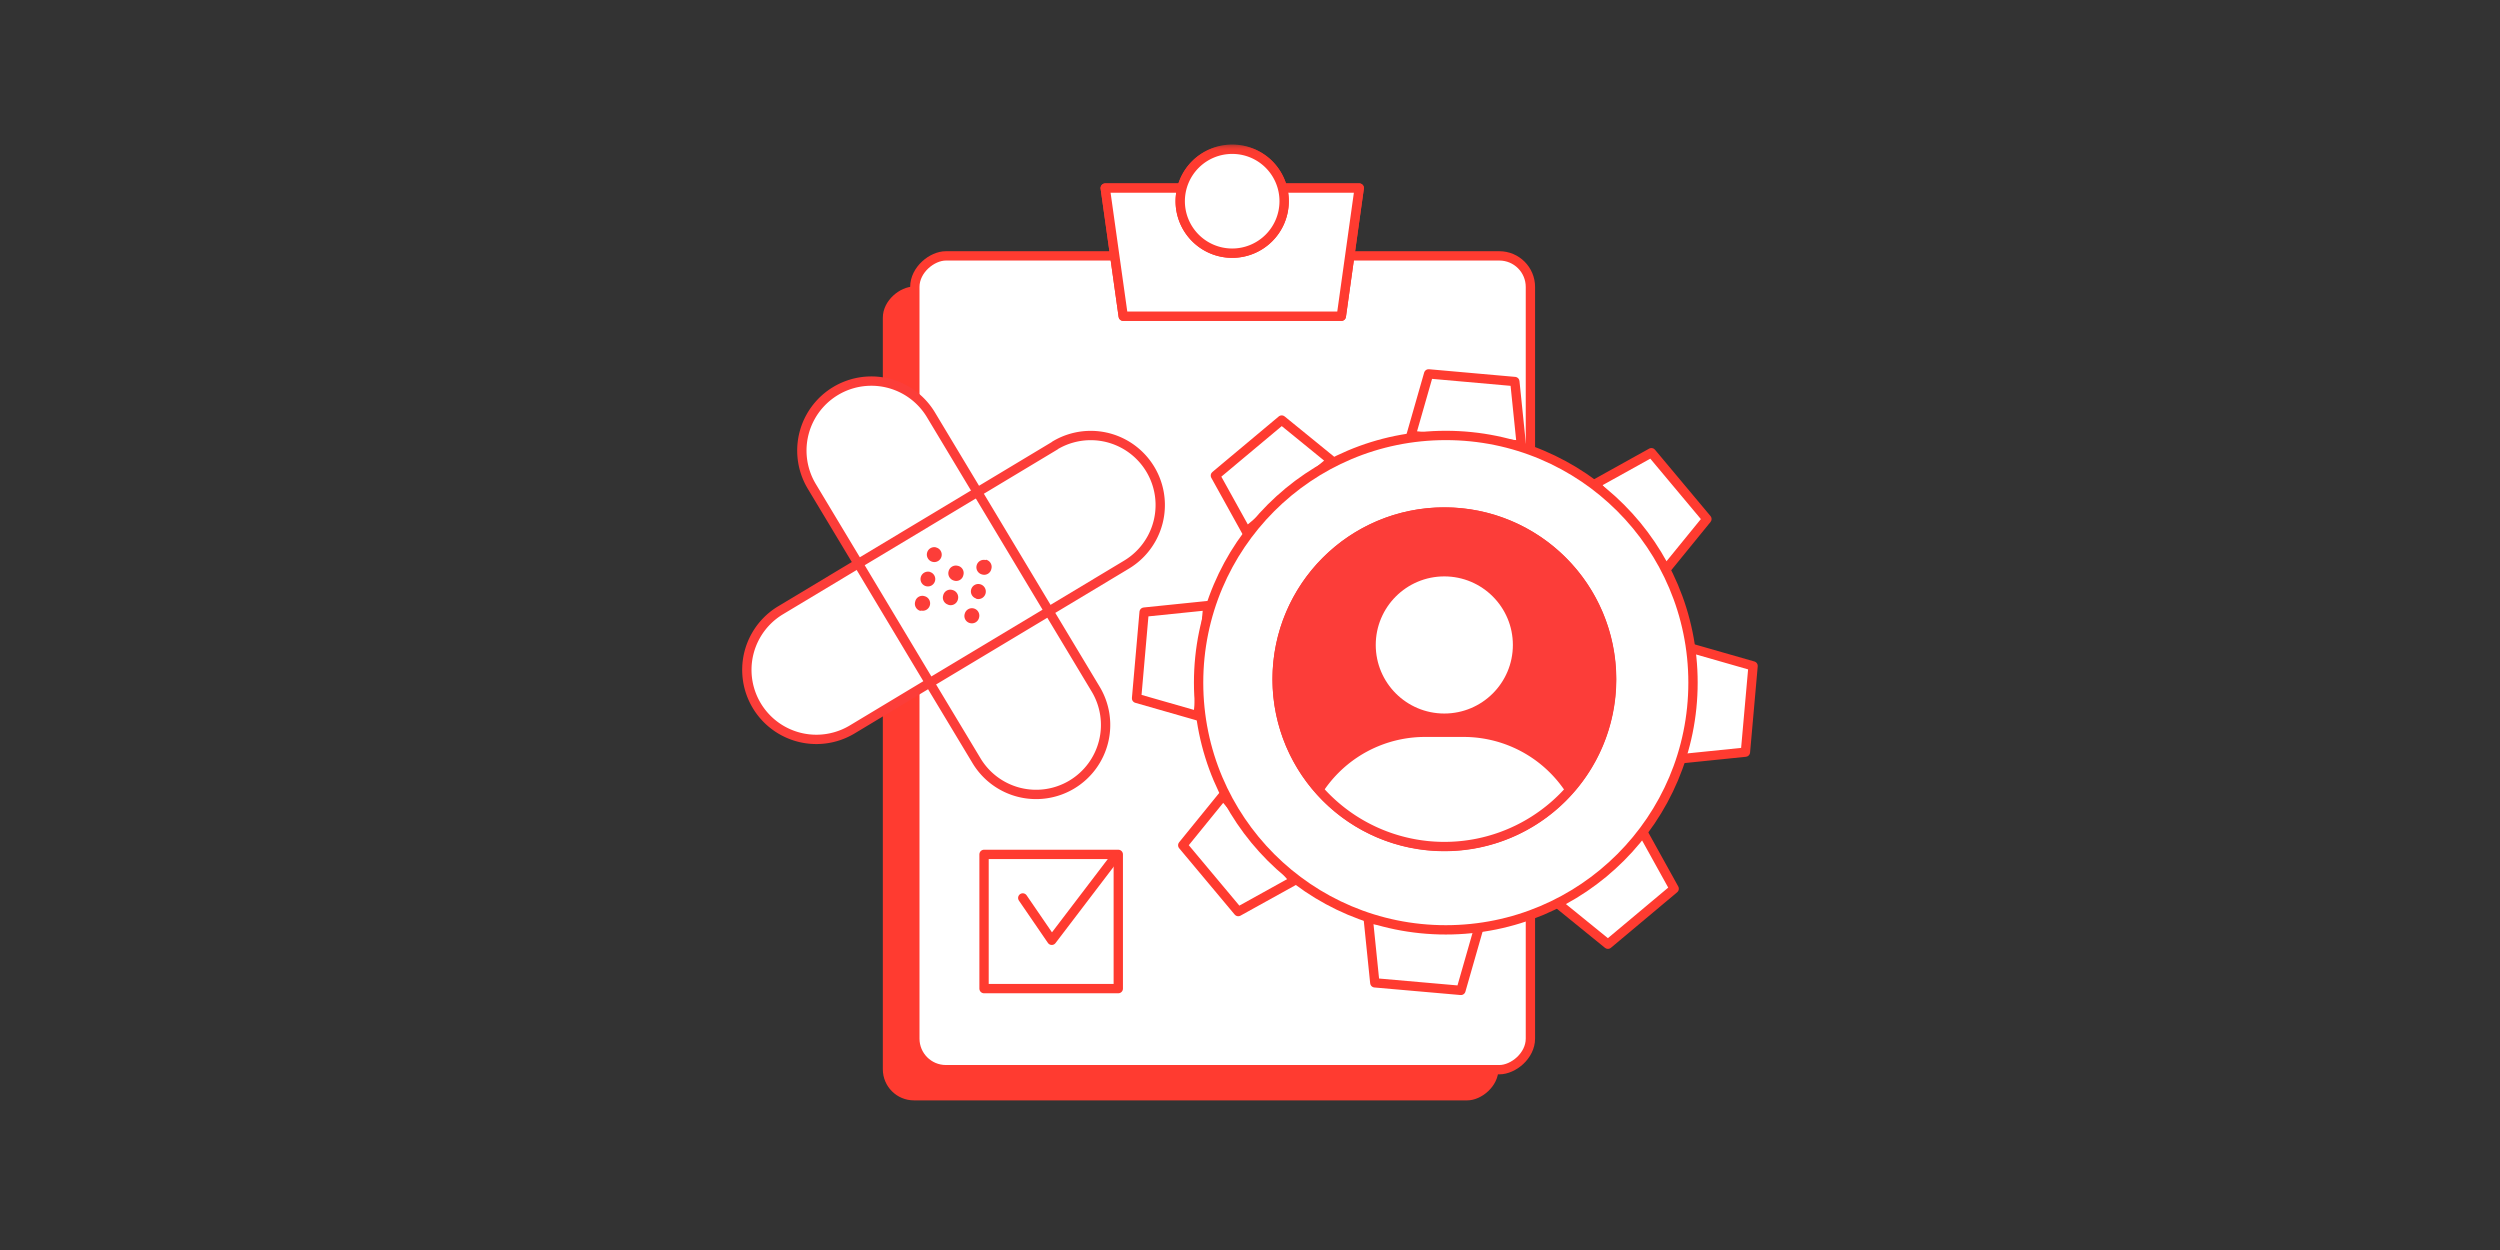 <svg id="Layer_1" data-name="Layer 1" xmlns="http://www.w3.org/2000/svg" xmlns:xlink="http://www.w3.org/1999/xlink" width="268" height="134" viewBox="0 0 268 134"><rect x="0" y="0" width="268" height="134" fill="#333333" stroke="none"/><defs><style>.cls-1,.cls-12,.cls-4,.cls-6,.cls-8{fill:#fff;}.cls-1,.cls-6{fill-rule:evenodd;}.cls-13,.cls-2{fill:none;}.cls-3{fill:#ff3b30;}.cls-4,.cls-6{stroke:#ff3b30;}.cls-4,.cls-6,.cls-8{stroke-linecap:round;stroke-linejoin:round;}.cls-5{mask:url(#mask);}.cls-7{mask:url(#mask-3);}.cls-10,.cls-13,.cls-8{stroke:#fc3d39;}.cls-10,.cls-9{fill:#fc3d39;}.cls-10,.cls-13{stroke-miterlimit:10;}.cls-11{clip-path:url(#clip-path);}</style><mask id="mask" x="46.57" y="15.72" width="128.34" height="123.75" maskUnits="userSpaceOnUse"><g id="mask-2"><polygon id="path-1" class="cls-1" points="46.57 139.47 174.91 139.47 174.91 15.72 46.57 15.72 46.57 139.47"/></g></mask><mask id="mask-3" x="46.57" y="15.54" width="128.34" height="123.93" maskUnits="userSpaceOnUse"><g id="mask-2-4" data-name="mask-2"><polygon id="path-1-3" data-name="path-1" class="cls-1" points="46.57 139.47 174.91 139.47 174.91 15.72 46.57 15.72 46.57 139.47"/></g></mask><clipPath id="clip-path"><path class="cls-2" d="M154.83,54.89a17.93,17.93,0,1,1-17.92,17.93h0A17.92,17.92,0,0,1,154.83,54.89Z"/></clipPath></defs><rect class="cls-3" x="84.02" y="41.35" width="87.24" height="65.99" rx="3.33" transform="translate(201.98 -53.3) rotate(90)"/><rect class="cls-4" x="87.45" y="38.05" width="87.24" height="65.99" rx="3.33" transform="translate(202.11 -60.02) rotate(90)"/><g class="cls-5"><polygon id="Fill-15" class="cls-6" points="143.79 33.9 120.41 33.9 118.48 20.16 145.71 20.16 143.79 33.9"/></g><g class="cls-5"><polygon id="Stroke-16" class="cls-4" points="143.79 33.9 120.41 33.9 118.48 20.16 145.71 20.16 143.79 33.9"/></g><g class="cls-7"><path id="Fill-17" class="cls-6" d="M137.66,21.61A5.57,5.57,0,1,1,132.1,16a5.56,5.56,0,0,1,5.56,5.57"/></g><g class="cls-7"><path id="Stroke-18" class="cls-4" d="M137.66,21.61A5.57,5.57,0,1,1,132.1,16,5.56,5.56,0,0,1,137.66,21.61Z"/></g><path class="cls-8" d="M113.1,47.76l-8.32,5-5-8.32A7.45,7.45,0,0,0,87,52.1l5,8.32-8.32,5a7.45,7.45,0,1,0,7.67,12.78l8.31-5,5,8.31a7.45,7.45,0,1,0,12.78-7.66l-5-8.32,8.32-5a7.45,7.45,0,0,0-7.67-12.78Z"/><line class="cls-8" x1="92.01" y1="60.42" x2="99.67" y2="73.2"/><line class="cls-8" x1="104.78" y1="52.75" x2="112.45" y2="65.53"/><line class="cls-8" x1="92.01" y1="60.42" x2="104.78" y2="52.75"/><line class="cls-8" x1="99.67" y1="73.2" x2="112.45" y2="65.53"/><path class="cls-9" d="M98.68,65.49a.79.79,0,0,1-.57-1,.78.78,0,0,1,1-.58.79.79,0,1,1-.39,1.54Zm3-.66a.79.79,0,0,1-.57-1,.78.78,0,0,1,1-.58.81.81,0,0,1,.58,1A.8.8,0,0,1,101.64,64.83Zm3-.66a.79.79,0,0,1,.39-1.54.81.81,0,0,1,.58,1A.8.8,0,0,1,104.6,64.17ZM104,66.8a.78.78,0,0,1-.58-1,.79.79,0,1,1,1.54.39A.79.79,0,0,1,104,66.8Zm1.7-6.8a.79.79,0,0,1,.57,1,.78.78,0,0,1-1,.58.79.79,0,1,1,.39-1.54Zm-3,.66a.79.79,0,0,1,.57,1,.78.78,0,0,1-1,.58.81.81,0,0,1-.58-1A.8.8,0,0,1,102.69,60.66Zm-3,.66a.79.79,0,1,1-1,.58A.8.8,0,0,1,99.73,61.32Zm.65-2.63a.79.79,0,0,1-.38,1.54.8.8,0,0,1-.58-1A.79.79,0,0,1,100.38,58.69Z"/><polygon class="cls-4" points="163.09 47.73 151.26 46.68 153.15 40.08 162.39 40.9 163.09 47.73"/><polygon class="cls-4" points="146.68 98.52 158.5 99.57 156.61 106.17 147.38 105.36 146.68 98.52"/><polygon class="cls-4" points="180.28 81.33 181.33 69.5 187.93 71.39 187.11 80.63 180.28 81.33"/><polygon class="cls-4" points="129.48 64.92 128.44 76.75 121.84 74.86 122.65 65.62 129.48 64.92"/><polygon class="cls-4" points="178.64 60.97 171.02 51.87 177.03 48.53 182.98 55.64 178.64 60.97"/><polygon class="cls-4" points="131.12 85.28 138.75 94.39 132.74 97.72 126.79 90.61 131.12 85.28"/><polygon class="cls-4" points="167.04 96.89 176.14 89.26 179.47 95.27 172.37 101.22 167.04 96.89"/><polygon class="cls-4" points="142.73 49.37 133.62 56.99 130.29 50.98 137.4 45.03 142.73 49.37"/><circle class="cls-4" cx="154.99" cy="73.18" r="26.5"/><circle class="cls-4" cx="154.99" cy="73.18" r="13.83"/><g id="Group_3047" data-name="Group 3047"><g id="Group_2974" data-name="Group 2974"><circle id="Ellipse_126" data-name="Ellipse 126" class="cls-10" cx="154.83" cy="72.81" r="17.92"/><g id="Group_3392" data-name="Group 3392"><g class="cls-11"><g id="Group_3391" data-name="Group 3391"><g id="Mask_Group_3" data-name="Mask Group 3"><path id="Rectangle_7860" data-name="Rectangle 7860" class="cls-12" d="M152.76,79h4.14A13.1,13.1,0,0,1,170,92.12h0a13.11,13.11,0,0,1-13.1,13.1h-4.14a13.11,13.11,0,0,1-13.1-13.1h0A13.1,13.1,0,0,1,152.76,79Z"/></g></g></g><path id="Path_5151" data-name="Path 5151" class="cls-13" d="M154.83,54.89a17.93,17.93,0,1,1-17.92,17.93h0A17.92,17.92,0,0,1,154.83,54.89Z"/></g></g><circle id="Ellipse_128" data-name="Ellipse 128" class="cls-12" cx="154.83" cy="69.14" r="7.35"/></g><rect class="cls-4" x="105.49" y="91.59" width="14.39" height="14.39"/><polyline class="cls-4" points="109.64 96.26 112.75 100.8 119.62 91.78"/></svg>